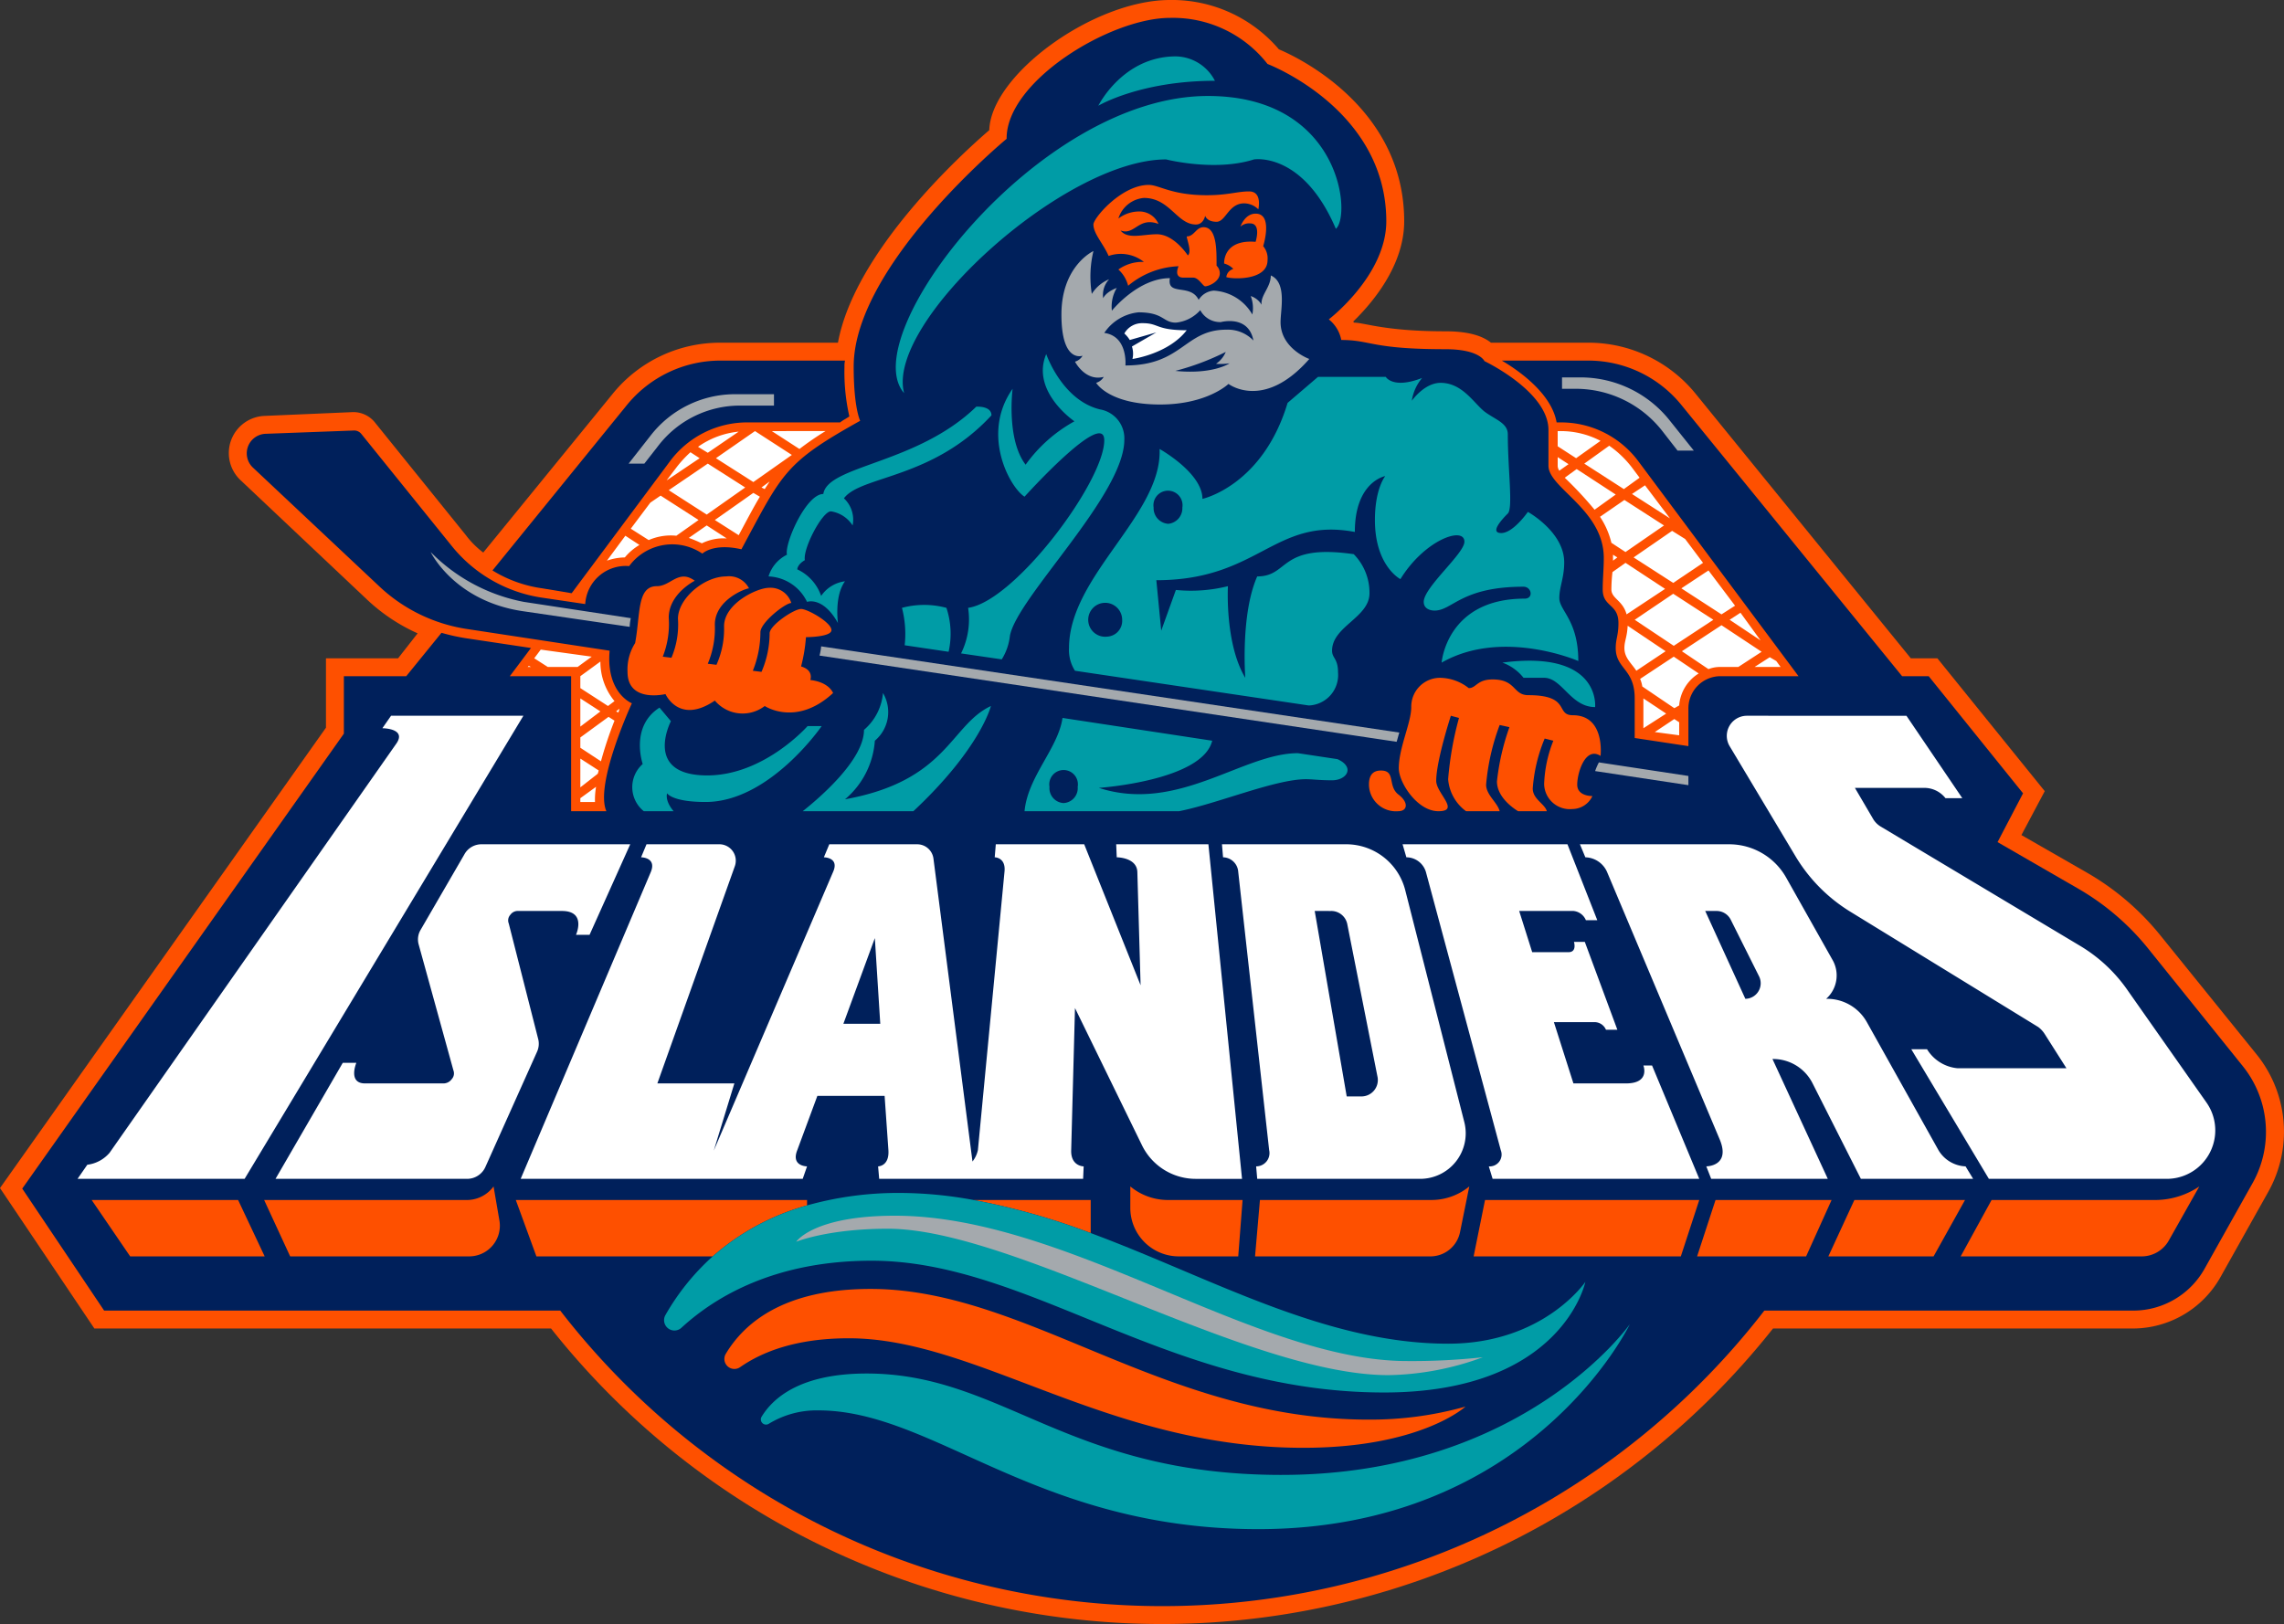 ﻿<?xml version="1.0" encoding="UTF-8" standalone="no"?>
<svg xmlns:rdf="http://www.w3.org/1999/02/22-rdf-syntax-ns#" xmlns="http://www.w3.org/2000/svg" height="163.959" width="230.535" version="1.1" xmlns:cc="http://creativecommons.org/ns#" xmlns:dc="http://purl.org/dc/elements/1.1/" viewBox="0 0 230.535 163.959"><rect x="0" y="0" width="230.535" height="163.959" fill="#333333" stroke="none"/><path d="M218.101,94.489a26.483,26.483,0,0,0-7.39-6.35l-6.679-3.832,2.354-4.434L195.546,66.46H192.864L171.185,39.799a13.938,13.938,0,0,0-10.949-5.201H150.492c-.821-.657-2.19-1.15-4.599-1.15-6.131,0-8.157-.876-9.252-.876,0-.055,0-.055-.055-.109,1.916-1.861,5.146-5.639,5.146-10.128,0-11.168-10.182-16.314-12.646-17.354A14.171,14.171,0,0,0,118.083,0c-7.719,0-18.066,7.555-18.23,13.139-2.737,2.354-13.577,12.208-15.274,21.46H72.755a13.938,13.938,0,0,0-10.949,5.201L48.777,55.784a8.852,8.852,0,0,1-1.752-1.752L37.883,42.7a2.8,2.8,0,0,0-2.245-1.095l-8.923.383a3.756,3.756,0,0,0-2.409,6.515L37.062,60.547a18.393,18.393,0,0,0,5.091,3.394l-1.971,2.518h-7.281v7.007L0,119.945,9.526,134.123H55.62a78.652,78.652,0,0,0,123.339,0h36.35a10.165,10.165,0,0,0,8.759-5.091l4.817-8.595a12.411,12.411,0,0,0-1.095-13.96Z" fill="#fe5000"/><path d="M57.7,59.89l9.909-13.303a9.725,9.725,0,0,1,7.883-3.942h9.307c.274-.219.602-.383.931-.602a20.257,20.257,0,0,1-.493-5.036,2.245,2.245,0,0,1,.055-.602H72.755a12.175,12.175,0,0,0-9.525,4.544L49.708,57.591a12.97,12.97,0,0,0,5.036,1.807Z" fill="#00205b"/><path d="M218.868,125.31a3.149,3.149,0,0,1-2.682,1.533H197.9l3.12-5.693h16.642a8.025,8.025,0,0,0,4.325-1.369Zm-34.325,1.533,2.628-5.693h11.168l-3.175,5.693Zm-13.248,0,1.861-5.693h11.715l-2.573,5.693Zm-22.555,0,1.15-5.693h21.624l-1.861,5.693Zm-17.19,19.325c-19.763,0-32.901-11.058-45.876-11.058-5.42,0-8.814,1.423-10.949,2.901a1.011,1.011,0,0,1-1.478-1.314c1.861-3.12,5.858-6.569,14.617-6.569,15.766,0,29.562,13.193,50.255,13.193a35.38,35.38,0,0,0,9.799-1.314S143.43,146.167,131.55,146.167ZM54.142,126.842,52.062,121.149H81.459v.547a24.218,24.218,0,0,0-9.525,5.146Zm9.197-59.014a4.96,4.96,0,0,1,.766-2.901c.547-2.901.164-5.748,2.19-5.748,1.423,0,2.19-1.752,3.832-.547,0,0-2.628,1.314-2.628,3.723a9.016,9.016,0,0,1-.602,3.942l.876.11a8.646,8.646,0,0,0,.657-3.942c0-2.026,2.628-4.27,4.872-4.27a2.258,2.258,0,0,1,2.299,1.204c-.328,0-3.449,1.15-3.449,3.668a9.202,9.202,0,0,1-.712,3.942l.876.109a8.815,8.815,0,0,0,.766-3.887c0-2.299,3.339-3.887,4.544-3.887a2.198,2.198,0,0,1,2.245,1.533c-.602,0-3.12,1.971-3.12,2.956a10.417,10.417,0,0,1-.766,3.887l.876.11a9.839,9.839,0,0,0,.821-3.887c0-.821,2.463-2.463,3.175-2.463.657,0,3.066,1.369,3.066,2.135,0,.712-2.573.712-2.573.712a16.391,16.391,0,0,1-.493,2.956c1.314.383.931,1.369.931,1.369,1.916.219,2.299,1.314,2.299,1.314C80.365,73.412,77.189,71.277,77.189,71.277a3.664,3.664,0,0,1-5.036-.547c-3.613,2.463-4.982-.657-4.982-.657S63.339,71.003,63.339,67.828ZM110.091,121.149v3.339A69.119,69.119,0,0,0,98.266,121.149Zm5.858-102.481c1.04,0,2.299,1.04,5.858,1.04,2.135,0,3.066-.383,4.27-.383,1.369,0,.931,1.807.931,1.807a2.062,2.062,0,0,0-1.423-.602c-1.588,0-1.861,1.861-2.792,1.861-.985,0-1.15-.602-1.15-.602s-.164.876-.931.876c-1.916,0-2.628-2.682-5.255-2.682a2.963,2.963,0,0,0-2.573,2.08,3.472,3.472,0,0,1,2.135-.712,2.097,2.097,0,0,1,1.916,1.259c-2.026-.766-2.409,1.204-3.832.657.712.931,2.245.383,3.668.383,1.752,0,3.12,2.135,3.12,2.135.438-.328-.109-1.642-.109-1.916.766,0,.931-.931,1.697-.931,1.369,0,1.314,2.409,1.314,3.887a1.046,1.046,0,0,1,.328.766c0,.821-1.095,1.314-1.478,1.314-.219,0-.657-.876-1.204-.876H119.452c-1.04,0-.493-1.15-.493-1.15a8.432,8.432,0,0,0-5.091,1.971,3.324,3.324,0,0,0-.985-1.642,4.174,4.174,0,0,1,2.573-.766,3.743,3.743,0,0,0-3.558-.602c-.547-1.259-1.533-2.244-1.533-3.175C110.364,22.007,113.211,18.668,115.948,18.668Zm11.551,6.186a1.905,1.905,0,0,1,.438,1.423c0,2.08-3.613,1.916-4.161,1.697a.962.962,0,0,1,.712-.821,2.001,2.001,0,0,0-.931-.547s-.164-2.463,3.175-2.19c0,0,.602-1.861-.547-1.861a1.286,1.286,0,0,0-.985.328s.438-1.314,1.533-1.314C128.54,21.569,127.499,24.854,127.499,24.854ZM114.087,121.97V119.78a5.963,5.963,0,0,0,3.942,1.369h7.39l-.438,5.693H119.014A4.895,4.895,0,0,1,114.087,121.97Zm30.383-.821a6.014,6.014,0,0,0,3.832-1.369l-.931,4.599a3.056,3.056,0,0,1-3.011,2.464H126.678l.493-5.693Zm-5.091-43.357c1.533,0,.657,1.533,1.752,2.409,1.095.821.931,1.697,0,1.697a2.724,2.724,0,0,1-2.956-2.682C138.174,78.503,138.393,77.792,139.379,77.792Zm3.066-6.405a2.909,2.909,0,0,1,2.956-2.956,4.782,4.782,0,0,1,2.847,1.04c.766,0,.821-.876,2.409-.876,2.409,0,2.026,1.588,3.613,1.588,4.325,0,2.682,2.026,4.489,2.026,3.285,0,2.792,4.106,2.792,4.106-1.533-.985-2.354,1.697-2.354,2.901s1.533,1.15,1.533,1.15a2.256,2.256,0,0,1-2.026,1.314,2.594,2.594,0,0,1-2.847-2.518,12.901,12.901,0,0,1,.931-4.38l-.876-.219a15.997,15.997,0,0,0-1.204,5.036c0,1.095,1.204,1.533,1.423,2.299h-2.901c-.712-.438-2.135-1.533-2.135-3.011a23.82,23.82,0,0,1,1.259-5.474l-.985-.219a22.587,22.587,0,0,0-1.369,6.022c0,1.04,1.15,1.807,1.369,2.682h-3.394a4.435,4.435,0,0,1-1.807-3.23,33.207,33.207,0,0,1,1.095-6.186l-.821-.219s-1.478,4.544-1.478,6.569c0,1.259,2.463,3.066.219,3.066-2.135,0-3.996-2.901-3.996-4.325C141.185,75.492,142.445,72.974,142.445,71.386ZM47.354,126.842H29.288L26.66,121.149H47.244a3.349,3.349,0,0,0,2.573-1.369l.602,3.504A3.098,3.098,0,0,1,47.354,126.842Zm-34.215,0L9.252,121.149h14.781l2.682,5.693Zm213.229-19.215-9.69-12.044A25.325,25.325,0,0,0,209.78,89.726l-8.157-4.708,2.573-4.927-9.525-11.825H191.988L169.762,40.949a12.095,12.095,0,0,0-9.525-4.544h-8.65c1.861,1.095,5.036,3.394,5.529,6.241h.383a9.725,9.725,0,0,1,7.883,3.942L181.532,68.266h-7.883a3.248,3.248,0,0,0-3.23,3.285v3.777l-5.42-.821V70.511c0-3.011-1.916-2.956-1.916-5.091,0-.931.274-1.259.274-2.518,0-1.971-1.588-1.588-1.588-3.394,0-1.095.109-2.08.109-3.175,0-4.872-5.584-7.062-5.584-9.307V43.412c0-3.887-6.46-6.953-6.46-6.953s-.493-1.204-3.942-1.204c-7.5,0-7.5-.931-10.511-.931a3.488,3.488,0,0,0-1.259-2.08s5.803-4.434,5.803-9.909c0-11.332-11.989-15.876-11.989-15.876a12.106,12.106,0,0,0-9.854-4.653c-6.022,0-16.533,6.405-16.478,12.208,0,0-15.438,12.755-15.438,22.993,0,4.215.657,5.474.657,5.474-7.664,4.27-7.828,5.255-11.989,12.974-2.847-.657-3.942.438-3.942.438A5.402,5.402,0,0,0,63.503,57.153a4.095,4.095,0,0,0-4.434,3.832l-4.434-.657a14.412,14.412,0,0,1-9.033-5.201L36.46,43.795a.94.94,0,0,0-.821-.328l-8.814.328a1.974,1.974,0,0,0-1.314,3.394L38.321,59.233a16.488,16.488,0,0,0,8.814,4.27L61.533,65.693c-.383,4.27,2.245,5.31,2.245,5.31s-3.777,8.157-2.573,10.894H57.646V68.266h-6.186l2.135-2.847L47.025,64.434a19.883,19.883,0,0,1-2.463-.547l-3.558,4.38H34.708V74.069L2.245,119.999l8.266,12.317H56.551a76.799,76.799,0,0,0,121.532,0h37.281a8.257,8.257,0,0,0,7.117-4.161l4.818-8.595A10.584,10.584,0,0,0,226.368,107.627Z" fill="#00205b"/><path d="M139.707,140.583c18.011,0,20.31-11.168,20.31-11.168s-4.215,6.241-13.85,6.241c-12.482,0-23.978-6.679-36.076-11.168A69.121,69.121,0,0,0,98.266,121.149a41.367,41.367,0,0,0-7.445-.712,33.976,33.976,0,0,0-9.361,1.259,24.219,24.219,0,0,0-9.525,5.146,23.774,23.774,0,0,0-4.763,5.912,1.044,1.044,0,0,0,1.588,1.314c3.504-3.23,9.58-6.788,19.215-6.788C103.959,127.28,117.974,140.583,139.707,140.583Z" fill="#009ca6"/><path d="M117.7,16.095s4.927,1.259,8.869,0c0,0,4.927-.821,8.266,7.007,1.588-1.369.493-13.412-12.92-13.412-17.19,0-35.693,24.252-30.657,30C89.343,32.573,107.353,16.095,117.7,16.095ZM81.459,60.766s1.588-.602,3.12,2.135c0,0-.383-2.737.712-4.215a3.435,3.435,0,0,0-2.409,1.478,4.603,4.603,0,0,0-2.409-2.682s0-.493.766-.931c-.219-1.15,1.752-4.927,2.628-4.927A3.162,3.162,0,0,1,86.058,53.047,2.951,2.951,0,0,0,85.182,50.31c1.697-2.299,8.923-1.916,14.89-8.376,0-.985-1.533-.876-1.533-.876-5.967,5.803-15,5.912-15.438,8.814-1.752,0-3.942,5.036-3.668,6.131a3.617,3.617,0,0,0-1.861,2.19A4.517,4.517,0,0,1,81.459,60.766Zm14.288,5.036a8.293,8.293,0,0,0-.219-4.434,8.634,8.634,0,0,0-4.489,0,10.468,10.468,0,0,1,.274,3.777Zm6.186-1.588c.657-3.832,11.551-14.233,11.551-19.817a2.962,2.962,0,0,0-2.463-3.066c-3.832-.931-5.42-5.584-5.42-5.584-1.588,3.777,2.847,6.788,2.847,6.788a14.896,14.896,0,0,0-4.927,4.38c-1.971-2.573-1.314-7.664-1.314-7.664-3.23,4.599-.274,9.963,1.204,10.894,0,0,8.047-8.923,8.047-5.693,0,4.161-9.033,16.259-13.741,16.916a7.752,7.752,0,0,1-.712,4.599l4.106.602A5.646,5.646,0,0,0,101.934,64.215Zm15.985-11.332a1.583,1.583,0,0,1-1.478-1.642,1.469,1.469,0,1,1,2.901,0A1.579,1.579,0,0,1,117.919,52.883Zm-6.131,11.387a1.713,1.713,0,1,1,1.478-1.697A1.596,1.596,0,0,1,111.788,64.27ZM129.963,40.675c-2.518,8.376-8.595,9.69-8.595,9.69,0-2.628-4.325-5.036-4.325-5.036.274,6.624-9.142,12.81-9.142,20.091a3.872,3.872,0,0,0,.602,2.299l23.595,3.504a3.077,3.077,0,0,0,2.956-3.339c0-1.423-.602-1.423-.602-2.19,0-2.463,3.777-3.339,3.777-5.803a5.556,5.556,0,0,0-1.588-3.942c-7.609-1.095-6.46,2.245-9.744,2.245-1.697,3.832-1.204,10.237-1.204,10.237-2.08-3.449-1.752-9.252-1.752-9.252a15.424,15.424,0,0,1-5.255.383l-1.478,4.106-.493-5.091c10.401,0,11.88-6.405,20.036-4.872,0-5.091,3.066-5.639,3.066-5.639s-1.04,1.259-1.04,4.434c0,4.653,2.573,5.967,2.573,5.967,2.463-3.996,6.46-5.365,6.46-3.777,0,1.204-4.106,4.599-4.106,6.077,0,.657.602.876,1.095.876,1.807,0,2.682-2.409,8.978-2.409.821,0,1.04,1.204.109,1.204-7.883,0-8.376,6.46-8.376,6.46,6.131-3.504,13.796-.164,13.796-.164,0-4.106-1.916-5.091-1.916-6.35,0-1.15.493-2.026.493-3.613,0-3.066-3.668-5.091-3.668-5.091s-1.478,2.135-2.682,2.135.055-1.369.657-1.971c.547-.547,0-4.434,0-7.993,0-1.15-1.259-1.478-2.354-2.299-1.095-.876-2.245-2.901-4.434-2.901-1.642,0-2.901,1.807-2.901,1.807a4.653,4.653,0,0,1,1.04-2.299c-2.956,1.15-3.668-.109-3.668-.109h-6.843ZM107.353,81.076a1.508,1.508,0,0,1-1.423-1.642,1.445,1.445,0,1,1,2.847,0A1.508,1.508,0,0,1,107.353,81.076Zm24.471-2.409c.657,0,1.314.11,2.628.11,1.478,0,2.354-1.314.547-2.135l-3.996-.602c-5.584,0-12.098,6.077-20.091,3.504,0,0,10.456-.712,11.442-4.763L107.244,72.481c-.438,3.066-3.504,5.912-3.832,9.416H119.014C122.901,81.131,128.704,78.667,131.824,78.667ZM88.302,74.781a3.773,3.773,0,0,0,.821-4.817,5.518,5.518,0,0,1-1.916,3.723c0,3.066-4.599,6.953-6.186,8.212H92.189c6.788-6.35,7.828-10.62,7.828-10.62-4.106,1.916-4.38,7.555-14.726,9.416A8.492,8.492,0,0,0,88.302,74.781Zm-20.967,5.31s.493.876,3.887.876c6.46,0,11.715-7.664,11.715-7.664H81.514s-4.38,4.982-10.128,4.982c-6.515,0-3.668-5.474-3.668-5.474L66.569,71.441c-3.011,1.916-1.697,5.693-1.697,5.693a3.113,3.113,0,0,0,.109,4.763h3.011C67.062,80.802,67.335,80.091,67.335,80.091Zm62.025,68.814c-21.624,0-28.193-10.237-41.879-10.237-6.843,0-9.525,2.573-10.62,4.38a.524.524,0,0,0,.712.712,9.242,9.242,0,0,1,5.036-1.369c11.661,0,22.007,11.989,44.398,11.989,27.591,0,37.5-20.693,37.5-20.693S153.831,148.904,129.361,148.904Z" fill="#009ca6"/><path d="M151.642,66.897a4.754,4.754,0,0,1,2.135,1.533h2.08c1.807,0,2.682,2.956,5.146,2.956C161.003,71.386,161.605,65.584,151.642,66.897Zm-32.956-61.204c-5.365,0-7.828,4.982-7.828,4.982s4.215-2.518,11.77-2.518A4.522,4.522,0,0,0,118.686,5.693Z" fill="#009ca6"/><path d="M159.47,38.102h-1.807v1.15h1.314a11.1,11.1,0,0,1,8.814,4.27l1.533,1.971h1.642l-2.409-3.011A11.493,11.493,0,0,0,159.47,38.102ZM65.638,44.014l-2.19,2.792h1.588l1.369-1.752a10.396,10.396,0,0,1,8.321-4.106h3.394V39.799H74.233A10.787,10.787,0,0,0,65.638,44.014Zm95.364,33.832,9.416,1.423V78.339l-9.033-1.369A6.081,6.081,0,0,0,161.003,77.846Zm-19.763-3.887L82.883,65.255a5.531,5.531,0,0,1-.164.931l58.248,8.704C141.076,74.562,141.131,74.288,141.24,73.959ZM43.467,55.73s2.354,4.927,9.252,5.967l10.839,1.588a4.792,4.792,0,0,1,.109-.876L52.883,60.766A17.883,17.883,0,0,1,43.467,55.73ZM90.328,122.737c-8.266,0-9.963,2.628-9.963,2.628s3.175-1.314,9.252-1.314c12.755,0,36.35,14.781,50.529,14.781a28.731,28.731,0,0,0,9.525-1.807,65.924,65.924,0,0,1-7.664.383C126.678,137.408,107.737,122.737,90.328,122.737ZM114.908,31.533c2.573,0,2.463,1.04,3.777,1.04a3.794,3.794,0,0,0,2.463-1.259,2.277,2.277,0,0,0,2.08,1.204s2.792-.766,3.285,1.861a3.57,3.57,0,0,0-2.737-1.095c-4.215,0-4.434,3.613-10.182,3.613,0,0,.274-2.956-2.135-3.285A4.728,4.728,0,0,1,114.908,31.533Zm3.723,5.912a25.738,25.738,0,0,0,5.091-1.916,2.742,2.742,0,0,1-.985,1.204,6.418,6.418,0,0,0,1.369-.055S122.463,37.828,118.631,37.445Zm-9.361-1.533a1.315,1.315,0,0,1-.766.602s1.04,2.026,2.901,1.533a1.295,1.295,0,0,1-.766.602s1.259,2.19,6.46,2.19c4.763,0,6.898-2.08,6.898-2.08s3.558,2.737,8.157-2.518c0,0-2.901-1.04-2.901-3.723,0-1.259.657-3.996-.985-4.708,0,1.204-1.04,1.971-.931,2.956a1.986,1.986,0,0,0-1.095-.876,3.394,3.394,0,0,1,.164,1.861,4.805,4.805,0,0,0-3.887-2.409,1.957,1.957,0,0,0-1.533.931c-.821-1.697-3.23-.328-2.901-2.19-3.23,0-5.858,3.285-5.858,3.285a3.679,3.679,0,0,1,.493-2.299c-1.15.438-1.369,1.04-1.369,1.04a2.299,2.299,0,0,1,.602-1.916,3.762,3.762,0,0,0-1.752,1.478,11.026,11.026,0,0,1,.164-4.325s-3.23,1.478-3.23,6.405C107.135,36.733,109.27,35.912,109.27,35.912Z" fill="#a4a9ad"/><path d="M52.828,72.262H39.471l-.876,1.259s2.463,0,1.423,1.533l-28.96,41.332a3.511,3.511,0,0,1-2.245,1.204l-.985,1.423H24.69Zm121.751,3.066,6.679,11.168a16.524,16.524,0,0,0,5.474,5.529l18.996,11.661a2.68,2.68,0,0,1,.657.712l2.19,3.449H197.572a4.039,4.039,0,0,1-3.066-1.916h-1.588L200.747,119.014h17.956a4.893,4.893,0,0,0,3.996-7.719l-7.883-11.223a15.549,15.549,0,0,0-4.982-4.653l-20.036-11.989a2.209,2.209,0,0,1-.712-.712l-1.861-3.175h6.953a2.727,2.727,0,0,1,2.19,1.04h1.697l-5.639-8.321H176.331A2.029,2.029,0,0,0,174.579,75.328ZM176.167,100.839l-4.051-8.869h1.095a1.601,1.601,0,0,1,1.478.876l2.847,5.693A1.572,1.572,0,0,1,176.167,100.839Zm6.788,8.54,4.872,9.635h11.332l-.766-1.259a3.341,3.341,0,0,1-2.737-1.642l-7.226-12.92a4.596,4.596,0,0,0-4.106-2.354,3.162,3.162,0,0,0,.602-3.996l-4.653-8.266a6.604,6.604,0,0,0-5.693-3.339H159.47l.547,1.314a2.465,2.465,0,0,1,2.19,1.478L173.594,115.072c1.095,2.682-1.369,2.682-1.369,2.682l.493,1.259h11.77l-5.584-12.098A4.455,4.455,0,0,1,182.955,109.379ZM143.923,88.029l7.555,28.084a1.2,1.2,0,0,1-1.204,1.642l.383,1.259h20.858L166.751,107.572h-.876s.712,1.807-1.752,1.807h-5.31l-1.971-6.186h4.051a1.257,1.257,0,0,1,1.204.766h1.15l-3.285-8.869h-1.095s.328,1.04-.547,1.04h-3.668l-1.314-4.161h5.474a1.512,1.512,0,0,1,1.259.931h1.15L158.211,85.237H141.569l.383,1.314A2.071,2.071,0,0,1,143.923,88.029Zm-9.58,3.942a1.651,1.651,0,0,1,1.642,1.314l3.066,15.493a1.656,1.656,0,0,1-1.642,1.916H135.93l-3.23-18.723Zm-9.361-3.942,3.12,28.084a1.343,1.343,0,0,1-1.314,1.642l.109,1.259h16.423a4.597,4.597,0,0,0,4.489-5.693l-5.967-23.431a6.149,6.149,0,0,0-5.967-4.653H123.339l.109,1.314A1.57,1.57,0,0,1,124.981,88.029ZM88.302,94.708l.547,8.65H85.127Zm-4.215-6.679L72.043,116.167l2.08-6.788H66.35l7.828-21.952a1.657,1.657,0,0,0-1.533-2.19H65.255l-.547,1.314s1.588,0,.985,1.478L52.554,119.014h28.467l.438-1.259s-1.642,0-.985-1.642l2.026-5.474h6.788l.383,5.474c.109,1.642-1.04,1.642-1.04,1.642l.109,1.259h20.584l.055-1.259s-1.314,0-1.259-1.642l.383-14.343,6.734,13.796a6.037,6.037,0,0,0,5.474,3.449h4.653L121.97,85.237h-9.307l.055,1.314s2.026,0,2.08,1.478l.328,11.442L109.434,85.237h-8.923l-.109,1.314s1.15,0,.985,1.478L98.704,116.113a2.802,2.802,0,0,1-.547,1.15l-3.942-30.602a1.653,1.653,0,0,0-1.642-1.423H83.704l-.547,1.314S84.744,86.551,84.087,88.029Zm-49.489,19.27L27.81,119.014H47.135a2.024,2.024,0,0,0,1.861-1.204l5.201-11.606a1.956,1.956,0,0,0,.109-1.369L51.35,93.229a.835.835,0,0,1,.164-.876.921.921,0,0,1,.821-.383h4.38c2.518,0,1.423,2.409,1.423,2.409H59.507l4.106-9.142H48.613a1.962,1.962,0,0,0-1.752,1.04l-4.38,7.555a1.894,1.894,0,0,0-.219,1.533l3.504,12.701a.858.858,0,0,1-.164.876,1.04,1.04,0,0,1-.821.438H36.843c-1.752,0-.876-2.08-.876-2.08Zm82.116-73.74-2.463,1.423a2.351,2.351,0,0,1,.055,1.259s3.613-.493,5.474-2.901c-3.12,0-2.792-.712-4.434-.712a2.044,2.044,0,0,0-1.861,1.04,2.902,2.902,0,0,1,.547.657Zm63.011,33.777-.438-.602-.657-.383-1.533.985Zm-10.237,5.584-.493-.328-1.971,1.314,2.463.328ZM69.689,45.657a11.827,11.827,0,0,0-1.369,1.478l-1.04,1.369,3.339-2.244Zm7.171,3.558.328.164c.164-.274.328-.493.493-.766ZM58.576,75.492l2.08,1.369a40,40,0,0,1,1.369-4.106l-.602-.383-2.847,2.08Zm0-2.135,2.026-1.533-2.026-1.314Zm-5.201-6.131-.109.109h.328Zm14.124-17.737,3.832,2.463,3.887-2.737-3.777-2.409Zm7.062-5.912a8.54,8.54,0,0,0-4.106,1.533l.985.602Zm8.759-.055H77.901l2.792,1.807A30.729,30.729,0,0,1,83.321,43.522Zm-7.281,5.146,3.887-2.737L76.204,43.522l-3.942,2.737Zm.657,1.478-.657-.383-3.887,2.737,2.409,1.533C75.383,52.5,76.04,51.241,76.697,50.146ZM62.189,71.824l.219.11a1.393,1.393,0,0,0,.109-.383Zm-3.613-2.354,2.792,1.807.657-.493A6.2,6.2,0,0,1,60.602,66.788l-2.026,1.478Zm-.274-2.135L59.726,66.295,54.58,65.584l-.657.876,1.369.876ZM70.839,54.854a4.97,4.97,0,0,1,2.518-.493l-2.026-1.314-1.807,1.259A13.372,13.372,0,0,1,70.839,54.854ZM64.543,55.018l-1.423-.931-1.861,2.518a5.604,5.604,0,0,1,1.807-.328A5.658,5.658,0,0,1,64.543,55.018Zm3.723-.931,2.245-1.588-3.832-2.463-1.04.712-1.971,2.628,1.807,1.15A5.571,5.571,0,0,1,68.266,54.087ZM58.576,79.489,60.328,78.12c.055-.109.055-.219.109-.328l-1.861-1.204ZM163.904,49.379l1.588-1.15-.821-1.095a10.391,10.391,0,0,0-2.245-2.135L159.908,46.806Zm4.653,2.956-2.518-3.339-1.314.876ZM177.7,64.653l-2.026-2.792-1.095.712Zm-7.938,1.095,2.682,1.807a3.12,3.12,0,0,1,1.204-.219h1.807l2.354-1.533-4.051-2.682Zm-1.588,6.296-2.299-1.533v3.011Zm-9.854-25.182-1.095-.712v.876a.883.883,0,0,0,.164.493Zm-.383,1.369a37.215,37.215,0,0,1,3.011,3.23l2.135-1.533-3.942-2.573Zm6.022,2.245-2.463,1.697a8.158,8.158,0,0,1,1.15,2.628l1.423.931,3.887-2.682Zm9.799,11.551,1.369-.876L172.444,57.591l-2.737,1.807ZM168.886,59.945l-3.887,2.628,3.942,2.628,3.996-2.628Zm-4.927,5.474c0,.985.657,1.478,1.204,2.299l2.956-1.971-3.832-2.573C164.233,64.324,163.959,64.708,163.959,65.419Zm-.712-9.142-.438-.274v.602Zm-.493,1.478a15.767,15.767,0,0,0-.109,1.752c0,.931,1.15,1.095,1.533,2.518l3.887-2.573-3.996-2.628Zm6.131,1.095,3.011-2.026-1.807-2.409-1.314-.821-3.887,2.682Zm2.573,9.142-2.518-1.697-3.394,2.245a3.137,3.137,0,0,1,.219.766l3.23,2.19.493-.274A4.164,4.164,0,0,1,171.459,67.992Zm-9.909-23.485a8.684,8.684,0,0,0-4.051-.985h-.274v1.533l1.861,1.204ZM58.576,80.967h1.478a7.756,7.756,0,0,1,.109-1.533l-1.588,1.15Z" fill="#fff"/></svg>